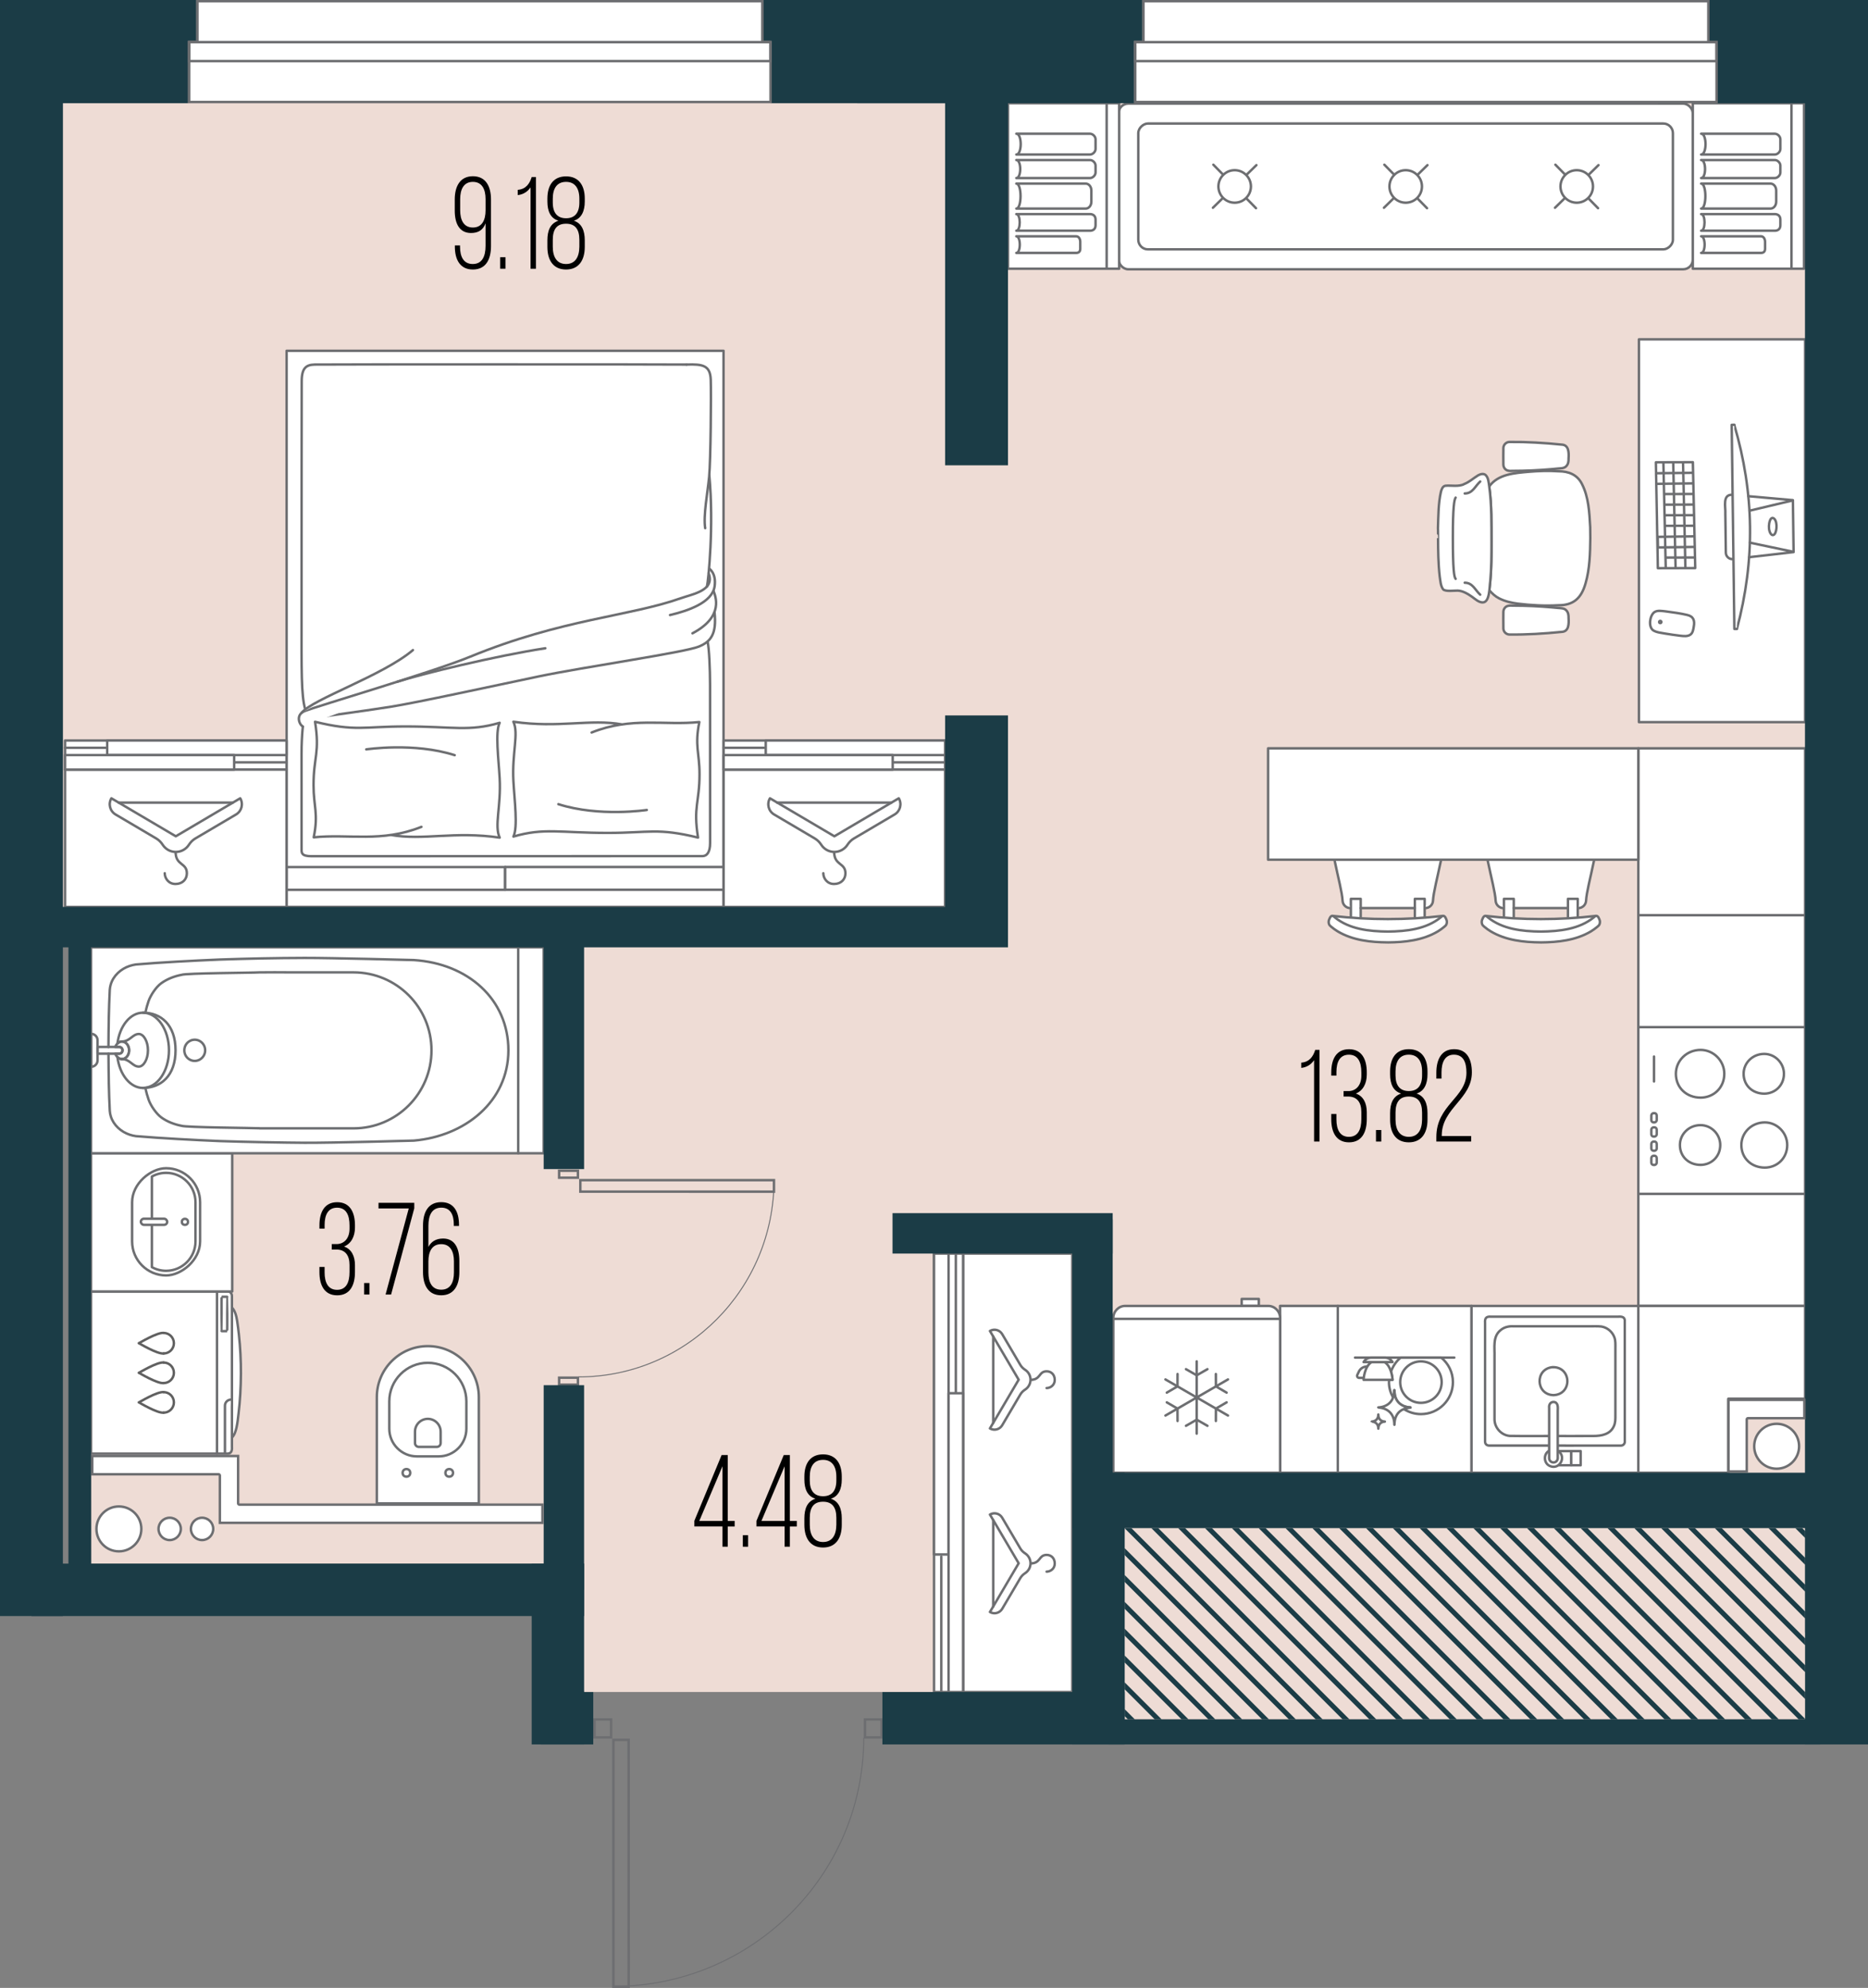 <?xml version="1.0" encoding="UTF-8"?>
<svg xmlns="http://www.w3.org/2000/svg" version="1.1" viewBox="0 0 190.484 202.663">
  <rect x="0" y="0" width="190.484" height="202.663" fill="#808080" stroke="none"/>
  <!-- Generator: Adobe Illustrator 29.8.3, SVG Export Plug-In . SVG Version: 2.1.1 Build 3)  -->
  <g id="_пол" data-name="пол">
    <polyline points="59.562 172.499 109.343 172.5 114.334 175.292 184.072 175.292 184.072 10.522 6.412 10.522 6.412 92.461 9.283 96.581 9.321 159.41 55.442 159.41 59.562 172.499" fill="#eedcd5"/>
  </g>
  <g id="_мебель" data-name="мебель">
    <g>
      <path d="M35.611,140.051h10.831c2.871,0,5.201,2.331,5.201,5.201h0c0,2.871-2.331,5.201-5.201,5.201h-10.831v-10.402h0Z" transform="translate(-101.625 188.879) rotate(-90)" fill="#fff" stroke="#6d6f72" stroke-linecap="round" stroke-linejoin="round" stroke-width=".25"/>
      <path d="M41.678,139.778h2.789c2.169,0,3.93,1.761,3.93,3.93h0c0,2.169-1.761,3.93-3.93,3.93h-2.789c-1.557,0-2.821-1.264-2.821-2.821v-2.218c0-1.557,1.264-2.821,2.821-2.821Z" transform="translate(-100.081 187.335) rotate(-90)" fill="none" stroke="#6d6f72" stroke-linecap="round" stroke-linejoin="round" stroke-width=".25"/>
      <g>
        <circle cx="45.808" cy="150.158" r=".388" fill="none" stroke="#6d6f72" stroke-linecap="round" stroke-linejoin="round" stroke-width=".25"/>
        <circle cx="41.446" cy="150.158" r=".388" fill="none" stroke="#6d6f72" stroke-linecap="round" stroke-linejoin="round" stroke-width=".25"/>
      </g>
      <path d="M42.588,144.771h1.16c.722,0,1.308.586,1.308,1.308h0c0,.722-.586,1.308-1.308,1.308h-1.16c-.215,0-.39-.175-.39-.39v-1.836c0-.215.175-.39.39-.39Z" transform="translate(-102.453 189.707) rotate(-90)" fill="none" stroke="#6d6f72" stroke-linecap="round" stroke-linejoin="round" stroke-width=".25"/>
    </g>
    <g>
      <g>
        <g id="AG-FIXTURE">
          <g id="POLYLINE">
            <path d="M23.648,146.56c.273-.267.391-.677.472-1.038.102-.452.146-.919.202-1.379.165-1.363.237-2.735.243-4.107.005-1.333-.059-2.667-.206-3.992-.052-.463-.105-.927-.178-1.388-.078-.472-.191-.999-.533-1.355" fill="#fff" stroke="#6d6e71" stroke-linecap="round" stroke-linejoin="round" stroke-width=".25"/>
          </g>
          <g id="POLYLINE1" data-name="POLYLINE">
            <path d="M23.649,146.56c0-3.963,0-7.925,0-11.888,0-.572,0-1.143,0-1.715,0-.271,0-.542,0-.813.006-.285-.201-.511-.442-.477-2.109,0-6.295,0-6.295,0,0,0-5.189,0-7.629,0v16.527c.243,0,.933,0,1.176,0,1.078,0,2.155,0,3.233,0,2.158,0,4.316,0,6.474,0,1.042.005,2-.004,3.046,0,.359,0,.47-.287.437-.681,0-.318,0-.635,0-.953Z" fill="#fff" stroke="#6d6e71" stroke-linecap="round" stroke-linejoin="round" stroke-width=".25"/>
          </g>
          <g id="POLYLINE2" data-name="POLYLINE">
            <line x1="22.126" y1="131.668" x2="22.126" y2="148.195" fill="#fff" stroke="#6d6e71" stroke-linecap="round" stroke-linejoin="round" stroke-width=".25"/>
          </g>
        </g>
        <path d="M23.553,142.691c-.34,0-.615.276-.615.615v4.843" fill="#fff" stroke="#6d6e71" stroke-linecap="round" stroke-linejoin="round" stroke-width=".25"/>
        <path d="M22.596,135.694c.014-.017-.026-3.491.013-3.491,0,0,.546,0,.546,0,.007,0,.013.006.013.013-.014.017.026,3.491-.013,3.491,0,0-.546,0-.546,0-.007,0-.013-.006-.013-.013Z" fill="#fff" stroke="#6d6e71" stroke-linecap="round" stroke-linejoin="round" stroke-width=".25"/>
      </g>
      <g>
        <g>
          <path d="M16.686,144.019c.578,0,1.046-.468,1.046-1.046s-.468-1.046-1.046-1.046" fill="none" stroke="#606060" stroke-linecap="round" stroke-linejoin="round" stroke-width=".25"/>
          <path d="M14.171,142.973s1.884,1.133,2.515,1.046" fill="none" stroke="#606060" stroke-linecap="round" stroke-linejoin="round" stroke-width=".25"/>
          <path d="M14.171,142.973s1.884-1.133,2.515-1.046" fill="none" stroke="#606060" stroke-linecap="round" stroke-linejoin="round" stroke-width=".25"/>
        </g>
        <g>
          <path d="M16.686,141.002c.578,0,1.046-.468,1.046-1.046s-.468-1.046-1.046-1.046" fill="none" stroke="#606060" stroke-linecap="round" stroke-linejoin="round" stroke-width=".25"/>
          <path d="M14.171,139.956s1.884,1.133,2.515,1.046" fill="none" stroke="#606060" stroke-linecap="round" stroke-linejoin="round" stroke-width=".25"/>
          <path d="M14.171,139.956s1.884-1.133,2.515-1.046" fill="none" stroke="#606060" stroke-linecap="round" stroke-linejoin="round" stroke-width=".25"/>
        </g>
        <g>
          <path d="M16.686,137.985c.578,0,1.046-.468,1.046-1.046s-.468-1.046-1.046-1.046" fill="none" stroke="#606060" stroke-linecap="round" stroke-linejoin="round" stroke-width=".25"/>
          <path d="M14.171,136.939s1.884,1.133,2.515,1.046" fill="none" stroke="#606060" stroke-linecap="round" stroke-linejoin="round" stroke-width=".25"/>
          <path d="M14.171,136.939s1.884-1.133,2.515-1.046" fill="none" stroke="#606060" stroke-linecap="round" stroke-linejoin="round" stroke-width=".25"/>
        </g>
      </g>
    </g>
    <g>
      <rect x="9.283" y="117.575" width="14.398" height="14.09" fill="#fff" stroke="#6d6e71" stroke-linecap="round" stroke-linejoin="round" stroke-width=".25"/>
      <g>
        <rect x="11.473" y="121.097" width="10.93" height="6.934" rx="3.467" ry="3.467" transform="translate(141.502 107.626) rotate(90)" fill="#fff" stroke="#6d6e71" stroke-linecap="round" stroke-linejoin="round" stroke-width=".25"/>
        <path d="M15.488,124.872v4.31c.43.239.925.375,1.451.375,1.651,0,2.995-1.343,2.995-2.995v-3.996c0-1.651-1.344-2.995-2.995-2.995-.526,0-1.021.136-1.451.375v4.303" fill="#fff" stroke="#6d6e71" stroke-linecap="round" stroke-linejoin="round" stroke-width=".25"/>
        <circle cx="18.858" cy="124.567" r=".311" fill="#fff" stroke="#6d6e71" stroke-linecap="round" stroke-linejoin="round" stroke-width=".25"/>
        <rect x="14.365" y="124.249" width="2.684" height=".623" rx=".311" ry=".311" transform="translate(31.414 249.121) rotate(-180)" fill="#fff" stroke="#6d6e71" stroke-linecap="round" stroke-linejoin="round" stroke-width=".25"/>
      </g>
    </g>
    <g>
      <rect x="29.228" y="35.762" width="44.552" height="56.693" fill="#fff" stroke="#6d6e71" stroke-linecap="round" stroke-linejoin="round" stroke-width=".25"/>
      <rect x="29.235" y="88.396" width="22.276" height="2.321" fill="#fff" stroke="#6d6e71" stroke-linecap="round" stroke-linejoin="round" stroke-width=".25"/>
      <rect x="51.512" y="88.39" width="22.276" height="2.321" fill="#fff" stroke="#6d6e71" stroke-linecap="round" stroke-linejoin="round" stroke-width=".25"/>
      <g>
        <path d="M30.967,73.379s-.225,1.4-.217,3.517c.008,2.117.003,9.39.003,9.719s-.007.675.995.675c1.002,0,39.443-.011,39.893-.011s.77-.407.77-1.318c0-.912-.004-13.236-.004-16.153,0-1.574-.091-3.729-.256-4.41" fill="#fff" stroke="#6d6e71" stroke-linecap="round" stroke-linejoin="round" stroke-width=".25"/>
        <path d="M30.91,73.818c-.248-.233-.134-.425.273-.513s5.773-.792,8.578-1.238,10.499-2.131,15.162-3.104c4.663-.973,14.838-2.437,16.334-3.042,1.219-.493,1.846-1.287,1.606-3.492" fill="#fff" stroke="#6d6e71" stroke-linecap="round" stroke-linejoin="round" stroke-width=".25"/>
        <path d="M70.614,64.566c3.274-1.725,2.326-3.832,2.134-4.346" fill="#fff" stroke="#6d6e71" stroke-linecap="round" stroke-linejoin="round" stroke-width=".25"/>
        <path d="M68.323,62.704c1.816-.429,4.314-1.264,4.549-2.934.192-1.367-.576-1.818-.576-1.818" fill="#fff" stroke="#6d6e71" stroke-linecap="round" stroke-linejoin="round" stroke-width=".25"/>
        <path d="M30.883,74.065c-.391-.203-.753-1.206.188-1.572,1.455-.567,12.951-3.932,16.894-5.551,9.343-3.836,16.199-4.094,21.457-5.952,1.25-.441,3.519-.792,2.83-2.572" fill="#fff" stroke="#6d6e71" stroke-linecap="round" stroke-linejoin="round" stroke-width=".25"/>
        <path d="M72.093,59.794c.146-.716.717-6.138.235-11.377" fill="#fff" stroke="#6d6e71" stroke-linecap="round" stroke-linejoin="round" stroke-width=".25"/>
        <path d="M71.91,53.847c-.206-1.289.244-3.59.403-5.257.16-1.668.212-8.424.163-9.873-.049-1.45-.785-1.614-2.471-1.548" fill="#fff" stroke="#6d6e71" stroke-linecap="round" stroke-linejoin="round" stroke-width=".25"/>
        <path d="M70.006,37.168c-1.956-.031-37.065-.025-37.923-.001s-1.317.342-1.317,1.704c0,.898-.018,14.656-.015,24.329.002,4.993-.049,7.706.376,9.125" fill="#fff" stroke="#6d6e71" stroke-linecap="round" stroke-linejoin="round" stroke-width=".25"/>
        <path d="M30.749,72.68c1.119-1.413,8.284-3.795,11.36-6.405" fill="#fff" stroke="#6d6e71" stroke-linecap="round" stroke-linejoin="round" stroke-width=".25"/>
        <path d="M40.519,69.504c2.341-.762,10.047-2.647,15.09-3.415" fill="#fff" stroke="#6d6e71" stroke-linecap="round" stroke-linejoin="round" stroke-width=".25"/>
      </g>
      <g>
        <path d="M39.842,85.12c3.319.592,6.458-.406,11.112.276-.571-1.208.155-3.179-.002-6.048-.107-1.961-.474-4.695-.002-5.66-3.134.92-4.756.372-9.64.374-4.215.001-5.065.532-9.184-.477.503,3.183-.153,3.565-.153,6.467,0,2.175.514,2.894.018,5.312,3.596-.367,6.921.556,10.984-1.067" fill="#fff" stroke="#6d6e71" stroke-linecap="round" stroke-linejoin="round" stroke-width=".25"/>
        <path d="M37.347,76.399s4.851-.743,9.019.591" fill="#fff" stroke="#6d6e71" stroke-linecap="round" stroke-linejoin="round" stroke-width=".25"/>
      </g>
      <g>
        <path d="M63.462,73.855c-3.319-.592-6.458.406-11.112-.276.571,1.208-.155,3.179.002,6.048.107,1.961.474,4.695.002,5.66,3.134-.92,4.756-.372,9.64-.373,4.215-.001,5.065-.532,9.184.477-.503-3.183.153-3.565.153-6.467,0-2.175-.514-2.894-.018-5.312-3.596.367-6.921-.556-10.984,1.067" fill="#fff" stroke="#6d6e71" stroke-linecap="round" stroke-linejoin="round" stroke-width=".25"/>
        <path d="M65.957,82.576s-4.851.743-9.019-.591" fill="#fff" stroke="#6d6e71" stroke-linecap="round" stroke-linejoin="round" stroke-width=".25"/>
      </g>
    </g>
    <g>
      <g>
        <g>
          <polygon points="162.549 87.719 151.7 87.719 152.087 89.485 152.384 90.882 152.515 91.827 152.661 92.242 153.065 92.539 154.754 92.539 161.039 92.539 161.494 92.353 161.717 91.952 161.746 91.421 161.93 90.552 162.549 87.719" fill="#fff"/>
          <g id="AG-FURNITURE">
            <path d="M162.549,93.451l-2.973.187-1.711.055h-1.402s-1.467-.04-1.467-.04l-1.218-.068-1.371-.113-.855-.081s1.595,1.682,5.499,1.58c3.904-.102,5.071-1.152,5.071-1.152l.428-.368Z" fill="#fff"/>
            <g>
              <g id="POLYLINE3" data-name="POLYLINE">
                <polyline points="160.887 93.423 160.887 91.637 159.885 91.637 159.885 93.52" fill="#fff" stroke="#6d6e71" stroke-linecap="round" stroke-linejoin="round" stroke-width=".25"/>
              </g>
              <g id="POLYLINE4" data-name="POLYLINE">
                <polyline points="153.361 93.423 153.361 91.637 154.363 91.637 154.363 93.52" fill="#fff" stroke="#6d6e71" stroke-linecap="round" stroke-linejoin="round" stroke-width=".25"/>
              </g>
            </g>
            <g id="POLYLINE5" data-name="POLYLINE">
              <path d="M162.727,93.378c-3.703.428-7.502.428-11.205,0" fill="none" stroke="#6d6e71" stroke-linecap="round" stroke-linejoin="round" stroke-width=".25"/>
            </g>
            <g id="POLYLINE6" data-name="POLYLINE">
              <path d="M157.122,96.075c-1.745-.01-3.579-.212-5.105-1.121-.229-.139-.454-.299-.659-.473-.093-.078-.201-.167-.232-.289-.047-.147-.042-.314.023-.455.046-.099.099-.249.187-.314.059-.048.144-.064.214-.032.058.026.114.087.164.127,1.497,1.224,3.54,1.435,5.408,1.454,1.867-.019,3.911-.23,5.408-1.454.047-.039.103-.099.159-.125.073-.035.163-.018.224.034.094.069.131.216.183.311.066.146.07.318.018.469-.036.12-.137.199-.227.276-.205.173-.43.334-.659.473-1.526.909-3.36,1.111-5.105,1.121Z" fill="#fff" stroke="#6d6e71" stroke-linecap="round" stroke-linejoin="round" stroke-width=".25"/>
            </g>
          </g>
        </g>
        <line x1="159.885" y1="92.578" x2="154.363" y2="92.578" fill="#fff" stroke="#6d6e71" stroke-linecap="round" stroke-linejoin="round" stroke-width=".25"/>
        <path d="M160.943,92.578c.421,0,.769-.329.791-.751.045-.832.438-2.303.814-4.109" fill="#fff" stroke="#6d6e71" stroke-linecap="round" stroke-linejoin="round" stroke-width=".25"/>
        <path d="M151.7,87.719c.376,1.805.77,3.277.814,4.109.023.421.37.751.791.751" fill="#fff" stroke="#6d6e71" stroke-linecap="round" stroke-linejoin="round" stroke-width=".25"/>
      </g>
      <g>
        <g>
          <polygon points="146.939 87.719 136.091 87.719 136.478 89.485 136.775 90.882 136.905 91.827 137.051 92.242 137.455 92.539 139.145 92.539 145.43 92.539 145.885 92.353 146.107 91.952 146.137 91.421 146.32 90.552 146.939 87.719" fill="#fff"/>
          <g id="AG-FURNITURE1" data-name="AG-FURNITURE">
            <path d="M146.939,93.451l-2.973.187-1.711.055h-1.402s-1.467-.04-1.467-.04l-1.218-.068-1.371-.113-.855-.081s1.595,1.682,5.499,1.58c3.904-.102,5.071-1.152,5.071-1.152l.428-.368Z" fill="#fff"/>
            <g>
              <g id="POLYLINE7" data-name="POLYLINE">
                <polyline points="145.278 93.423 145.278 91.637 144.276 91.637 144.276 93.52" fill="#fff" stroke="#6d6e71" stroke-linecap="round" stroke-linejoin="round" stroke-width=".25"/>
              </g>
              <g id="POLYLINE8" data-name="POLYLINE">
                <polyline points="137.752 93.423 137.752 91.637 138.754 91.637 138.754 93.52" fill="#fff" stroke="#6d6e71" stroke-linecap="round" stroke-linejoin="round" stroke-width=".25"/>
              </g>
            </g>
            <g id="POLYLINE9" data-name="POLYLINE">
              <path d="M147.118,93.378c-3.703.428-7.502.428-11.205,0" fill="none" stroke="#6d6e71" stroke-linecap="round" stroke-linejoin="round" stroke-width=".25"/>
            </g>
            <g id="POLYLINE10" data-name="POLYLINE">
              <path d="M141.513,96.075c-1.745-.01-3.579-.212-5.105-1.121-.229-.139-.454-.299-.659-.473-.093-.078-.201-.167-.232-.289-.047-.147-.042-.314.023-.455.046-.099.099-.249.187-.314.059-.048.144-.064.214-.032.058.026.114.087.164.127,1.497,1.224,3.54,1.435,5.408,1.454,1.867-.019,3.911-.23,5.408-1.454.047-.039.103-.099.159-.125.073-.035.163-.018.224.034.094.069.131.216.183.311.066.146.07.318.018.469-.036.12-.137.199-.227.276-.205.173-.43.334-.659.473-1.526.909-3.36,1.111-5.105,1.121Z" fill="#fff" stroke="#6d6e71" stroke-linecap="round" stroke-linejoin="round" stroke-width=".25"/>
            </g>
          </g>
        </g>
        <line x1="144.276" y1="92.578" x2="138.754" y2="92.578" fill="#fff" stroke="#6d6e71" stroke-linecap="round" stroke-linejoin="round" stroke-width=".25"/>
        <path d="M145.334,92.578c.421,0,.769-.329.791-.751.045-.832.438-2.303.814-4.109" fill="#fff" stroke="#6d6e71" stroke-linecap="round" stroke-linejoin="round" stroke-width=".25"/>
        <path d="M136.091,87.719c.376,1.805.77,3.277.814,4.109.023.421.37.751.791.751" fill="#fff" stroke="#6d6e71" stroke-linecap="round" stroke-linejoin="round" stroke-width=".25"/>
      </g>
      <g>
        <rect x="167.064" y="104.713" width="17.008" height="17.008" fill="#fff" stroke="#6d6e71" stroke-linecap="round" stroke-linejoin="round" stroke-width=".25"/>
        <path d="M179.901,111.496c-1.188,0-2.101-.829-2.101-2.026,0-1.105.913-2.025,2.101-2.025,1.096,0,2.011.92,2.011,2.025,0,1.197-.914,2.026-2.011,2.026Z" fill="#fff" stroke="#6d6e71" stroke-linecap="round" stroke-linejoin="round" stroke-width=".25"/>
        <path d="M173.406,118.758c-1.188,0-2.101-.829-2.101-2.026,0-1.105.913-2.025,2.101-2.025,1.096,0,2.011.92,2.011,2.025,0,1.197-.914,2.026-2.011,2.026Z" fill="#fff" stroke="#6d6e71" stroke-linecap="round" stroke-linejoin="round" stroke-width=".25"/>
        <path d="M179.96,119.036c-1.351,0-2.389-.943-2.389-2.304,0-1.257,1.038-2.303,2.389-2.303,1.247,0,2.286,1.046,2.286,2.303,0,1.361-1.04,2.304-2.286,2.304Z" fill="#fff" stroke="#6d6e71" stroke-linecap="round" stroke-linejoin="round" stroke-width=".25"/>
        <path d="M173.416,111.902c-1.427,0-2.523-.996-2.523-2.433,0-1.327,1.096-2.432,2.523-2.432,1.316,0,2.415,1.105,2.415,2.432,0,1.437-1.098,2.433-2.415,2.433Z" fill="#fff" stroke="#6d6e71" stroke-linecap="round" stroke-linejoin="round" stroke-width=".25"/>
        <rect x="168.193" y="118.023" width=".942" height=".549" rx=".235" ry=".235" transform="translate(50.367 286.961) rotate(-90)" fill="#fff" stroke="#6d6e71" stroke-linecap="round" stroke-linejoin="round" stroke-width=".25"/>
        <rect x="168.193" y="116.576" width=".942" height=".549" rx=".235" ry=".235" transform="translate(51.814 285.514) rotate(-90)" fill="#fff" stroke="#6d6e71" stroke-linecap="round" stroke-linejoin="round" stroke-width=".25"/>
        <rect x="168.193" y="115.129" width=".942" height=".549" rx=".235" ry=".235" transform="translate(53.261 284.067) rotate(-90)" fill="#fff" stroke="#6d6e71" stroke-linecap="round" stroke-linejoin="round" stroke-width=".25"/>
        <rect x="168.193" y="113.682" width=".942" height=".549" rx=".235" ry=".235" transform="translate(54.708 282.62) rotate(-90)" fill="#fff" stroke="#6d6e71" stroke-linecap="round" stroke-linejoin="round" stroke-width=".25"/>
        <line x1="168.664" y1="110.254" x2="168.664" y2="107.716" fill="#fff" stroke="#6d6e71" stroke-linecap="round" stroke-linejoin="round" stroke-width=".25"/>
      </g>
      <g>
        <rect x="136.417" y="133.137" width="13.641" height="17.008" transform="translate(286.475 283.281) rotate(180)" fill="#fff" stroke="#6d6e71" stroke-linecap="round" stroke-linejoin="round" stroke-width=".25"/>
        <g>
          <g>
            <path d="M139.065,140.472h-.471c-.153,0-.253-.159-.188-.297l.16-.339c.126-.267.375-.455.666-.504l.211-.035" fill="#fff" stroke="#6d6e71" stroke-linecap="round" stroke-linejoin="round" stroke-width=".25"/>
            <g>
              <g>
                <path d="M141.663,140.672c-.006.079-.027.153-.027.234,0,.569.159,1.096.415,1.561.047-.128.09-.258.104-.391.009-.085.014-.172.019-.255.001-.021.002-.042.004-.063,0-.014.004-.021.005-.023,0,0,.002,0,.003-.001,0,0,0,0,0,0,.003.01.004.023.005.036.004.041.007.084.009.126.006.091.012.184.028.277.07.408.256.732.55.962.147.114.318.203.511.264.157.05.328.079.524.089.005,0,.009.001.012.002,0,.002,0,.006,0,.01-.001,0-.029.005-.044.006-.007,0-.014,0-.021.001-.221.014-.42.069-.605.147.505.321,1.099.513,1.742.513,1.801,0,3.26-1.46,3.26-3.26,0-1.011-.47-1.903-1.192-2.501h-4.137c-.45.373-.784.868-.985,1.426.14.441.159.841.159.841h-.338Z" fill="#fff" stroke="#6d6e71" stroke-linecap="round" stroke-linejoin="round" stroke-width=".25"/>
                <path d="M140.929,143.55c.206.046.396.125.564.234.232.15.41.358.528.617.087.193.138.403.156.642.003.036.004.072.006.106.001.034.003.068.005.102,0,.004.002.004.003.004,0,0,.001,0,.001,0,0,0,0,0,0,0,0,0,0-.002.001-.005.003-.026.004-.053.005-.081v-.007c.007-.233.043-.438.109-.627.093-.267.241-.485.44-.649.122-.1.261-.174.407-.235.185-.078.384-.132.605-.147.007,0,.014,0,.021-.001.015,0,.043-.005.044-.006,0-.004,0-.008,0-.01-.002,0-.006-.001-.012-.002-.196-.01-.367-.039-.524-.089-.192-.061-.364-.15-.511-.264-.295-.23-.48-.553-.55-.962-.016-.093-.022-.186-.028-.277-.003-.042-.006-.084-.009-.126-.001-.013-.002-.026-.005-.036,0,0,0,0,0,0-.002,0-.003,0-.003.001,0,.002-.004.008-.005.023-.001.021-.002.042-.004.063-.005.083-.01.17-.019.255-.014.133-.057.262-.104.391-.011.031-.012.064-.025.094-.11.255-.277.461-.494.613-.227.158-.489.258-.78.296-.039.005-.078.008-.116.011-.028.002-.055.004-.081.007-.002,0-.004.002-.006.003.003.005.255.03.38.059Z" fill="#fff" stroke="#6d6e71" stroke-linecap="round" stroke-linejoin="round" stroke-width=".25"/>
                <path d="M141.663,140.672h.338s-.018-.4-.159-.841c-.115-.36-.309-.747-.655-.97h-1.325c-.77.496-.814,1.811-.814,1.811h2.615Z" fill="#fff" stroke="#6d6e71" stroke-linecap="round" stroke-linejoin="round" stroke-width=".25"/>
              </g>
              <path d="M139.862,138.861h1.325s.814,0,.814,0l-.052-.074c-.168-.24-.443-.382-.736-.382h-1.377c-.293,0-.568.143-.736.382l-.052.074h.814Z" fill="#fff" stroke="#6d6e71" stroke-linecap="round" stroke-linejoin="round" stroke-width=".25"/>
            </g>
          </g>
          <circle cx="144.896" cy="140.906" r="2.114" fill="#fff" stroke="#6d6e71" stroke-linecap="round" stroke-linejoin="round" stroke-width=".25"/>
          <path d="M140.548,144.212s.002.009.002.015c.002.017.003.034.004.051.002.037.005.075.012.113.029.167.104.299.225.393.06.047.13.083.208.108.064.02.134.032.214.036.002,0,.004,0,.005,0,0,0,0,.002,0,.004,0,0-.012.002-.018.002-.003,0-.006,0-.009,0-.161.011-.3.063-.413.156-.081.067-.142.156-.18.265-.027.077-.041.161-.044.256v.003c0,.012,0,.023-.002.033,0,.001,0,.002,0,.002,0,0,0,0,0,0,0,0,0,0,0,0,0,0-.001,0-.001-.002,0-.014-.002-.028-.002-.042,0-.014-.001-.029-.002-.043-.007-.098-.028-.183-.064-.262-.048-.106-.121-.191-.215-.252-.069-.044-.146-.077-.23-.096-.051-.012-.154-.022-.155-.024,0,0,.002-.001.002-.001.011-.001.022-.002.033-.003.015-.001.031-.003.047-.005.119-.016.226-.056.319-.121.089-.062.157-.146.202-.25.028-.064.045-.131.053-.198.004-.035.006-.07.008-.104,0-.009,0-.017.002-.026,0-.006.001-.009.002-.009,0,0,0,0,.001,0,0,0,0,0,0,0Z" fill="#fff" stroke="#6d6e71" stroke-linecap="round" stroke-linejoin="round" stroke-width=".25"/>
          <line x1="148.298" y1="138.405" x2="138.177" y2="138.405" fill="#fff" stroke="#6d6e71" stroke-linecap="round" stroke-linejoin="round" stroke-width=".25"/>
        </g>
      </g>
      <rect x="167.064" y="93.298" width="17.008" height="11.416" transform="translate(351.137 198.011) rotate(180)" fill="#fff" stroke="#6d6e71" stroke-linecap="round" stroke-linejoin="round" stroke-width=".25"/>
      <rect x="167.064" y="121.721" width="17.008" height="11.416" transform="translate(351.137 254.858) rotate(180)" fill="#fff" stroke="#6d6e71" stroke-linecap="round" stroke-linejoin="round" stroke-width=".25"/>
      <rect x="124.971" y="138.699" width="17.008" height="5.884" transform="translate(-8.166 275.115) rotate(-90)" fill="#fff" stroke="#6d6e71" stroke-linecap="round" stroke-linejoin="round" stroke-width=".25"/>
      <rect x="167.064" y="76.29" width="17.008" height="17.008" transform="translate(351.137 169.588) rotate(180)" fill="#fff" stroke="#6d6e71" stroke-linecap="round" stroke-linejoin="round" stroke-width=".25"/>
      <rect x="129.311" y="76.29" width="37.754" height="11.357" transform="translate(296.375 163.937) rotate(180)" fill="#fff" stroke="#6d6e71" stroke-linecap="round" stroke-linejoin="round" stroke-width=".25"/>
      <g>
        <rect x="150.056" y="133.138" width="17.008" height="17.008" fill="#fff" stroke="#6d6e71" stroke-linecap="round" stroke-linejoin="round" stroke-width=".25"/>
        <g>
          <g id="POLYLINE11" data-name="POLYLINE">
            <path d="M159.587,147.379c1.134,0,3.238-.004,4.372-.004.447,0,.894.008,1.34,0,.242.002.416-.22.385-.455-.002-4.113.003-8.228-.002-12.341-.045-.378-.433-.361-.728-.343-.345,0-12.606,0-12.909,0-.48-.04-.648.136-.609.627,0,.395,0,.79,0,1.185,0,1.384,0,2.768,0,4.152,0,1.489,0,2.977,0,4.466,0,.77-.001,1.541,0,2.311.002.239.178.397.411.397.261,0,7.67,0,7.834,0" fill="#fff" stroke="#6d6e71" stroke-linecap="round" stroke-linejoin="round" stroke-width=".25"/>
          </g>
          <g id="POLYLINE12" data-name="POLYLINE">
            <path d="M159.683,146.397c-.894-.01-4.857.02-5.75-.009-.861-.075-1.549-.859-1.534-1.719,0-.431,0-.862,0-1.293,0-.839,0-1.679,0-2.518,0-.843,0-1.686,0-2.529.034-.938-.218-2.082.638-2.736.355-.295.821-.403,1.274-.378.685,0,4.485,0,5.171,0h2.555c.426.011.849-.027,1.272.025.602.105,1.114.537,1.318,1.114.125.353.098.727.098,1.094,0,.71,0,1.42,0,2.13,0,1.566,0,3.132,0,4.697,0,.385.011.757-.154,1.119-.369.838-1.253,1.002-2.098,1.002-.638,0-2.25.004-2.887.004" fill="#fff" stroke="#6d6e71" stroke-linecap="round" stroke-linejoin="round" stroke-width=".25"/>
          </g>
          <polyline points="158.95 147.94 160.224 147.94 160.224 149.384 158.95 149.384" fill="#fff" stroke="#6d6e71" stroke-linecap="round" stroke-linejoin="round" stroke-width=".25"/>
          <g id="POLYLINE13" data-name="POLYLINE">
            <path d="M158.848,147.9c.953.581.197,2.011-.819,1.551-.625-.277-.661-1.228-.059-1.551" fill="#fff" stroke="#6d6e71" stroke-linecap="round" stroke-linejoin="round" stroke-width=".25"/>
          </g>
          <rect x="160.224" y="147.94" width=".96" height="1.444" fill="#fff" stroke="#6d6e71" stroke-linecap="round" stroke-linejoin="round" stroke-width=".25"/>
          <g id="AG-DETAILS">
            <g id="POLYLINE14" data-name="POLYLINE">
              <path d="M158.412,142.233c-1.818-.049-1.917-2.664-.108-2.85,1.959-.07,2.066,2.772.108,2.85Z" fill="#fff" stroke="#6d6e71" stroke-linecap="round" stroke-linejoin="round" stroke-width=".25"/>
            </g>
          </g>
          <g id="POLYLINE15" data-name="POLYLINE">
            <path d="M158.409,142.93c-.334.005-.479.311-.439.61,0,.58,0,4.872,0,5.053-.038.607.8.696.877.092.004-.809-.001-3.969,0-4.852.023-.355.049-.893-.439-.903Z" fill="#fff" stroke="#6d6e71" stroke-linecap="round" stroke-linejoin="round" stroke-width=".25"/>
          </g>
        </g>
      </g>
      <g>
        <rect x="126.618" y="132.427" width="1.747" height=".71" fill="#fff" stroke="#6d6e71" stroke-linecap="round" stroke-linejoin="round" stroke-width=".25"/>
        <path d="M113.527,134.376c0-.684.542-1.238,1.21-1.238h14.588c.668,0,1.21.554,1.21,1.238v15.769s-17.007,0-17.007,0v-15.769Z" fill="#fff" stroke="#6d6e71" stroke-linecap="round" stroke-linejoin="round" stroke-width=".25"/>
        <path d="M130.533,134.457h-17.007s17.007,0,17.007,0Z" fill="none" stroke="#6d6e71" stroke-linecap="round" stroke-linejoin="round" stroke-width=".25"/>
        <g>
          <g>
            <line x1="122.03" y1="138.791" x2="122.031" y2="146.156" fill="none" stroke="#6d6e71" stroke-linecap="round" stroke-linejoin="round" stroke-width=".25"/>
            <polyline points="120.935 145.362 122.031 144.736 123.127 145.362" fill="none" stroke="#6d6e71" stroke-linecap="round" stroke-linejoin="round" stroke-width=".25"/>
            <polyline points="123.126 139.585 122.03 140.211 120.935 139.585" fill="none" stroke="#6d6e71" stroke-linecap="round" stroke-linejoin="round" stroke-width=".25"/>
          </g>
          <g>
            <line x1="125.219" y1="140.632" x2="118.842" y2="144.315" fill="none" stroke="#6d6e71" stroke-linecap="round" stroke-linejoin="round" stroke-width=".25"/>
            <polyline points="118.981 142.969 120.071 143.605 120.077 144.867" fill="none" stroke="#6d6e71" stroke-linecap="round" stroke-linejoin="round" stroke-width=".25"/>
            <polyline points="125.08 141.978 123.99 141.342 123.984 140.08" fill="none" stroke="#6d6e71" stroke-linecap="round" stroke-linejoin="round" stroke-width=".25"/>
          </g>
          <g>
            <line x1="125.22" y1="144.314" x2="118.842" y2="140.632" fill="none" stroke="#6d6e71" stroke-linecap="round" stroke-linejoin="round" stroke-width=".25"/>
            <polyline points="120.077 140.08 120.071 141.342 118.981 141.978" fill="none" stroke="#6d6e71" stroke-linecap="round" stroke-linejoin="round" stroke-width=".25"/>
            <polyline points="123.984 144.867 123.99 143.605 125.08 142.969" fill="none" stroke="#6d6e71" stroke-linecap="round" stroke-linejoin="round" stroke-width=".25"/>
          </g>
        </g>
      </g>
      <polygon points="184.072 133.137 176.244 133.137 167.064 133.137 167.064 142.594 167.064 150.145 176.244 150.145 176.244 142.594 184.072 142.594 184.072 133.137" fill="#fff" stroke="#6d6e71" stroke-linecap="round" stroke-linejoin="round" stroke-width=".25"/>
    </g>
    <g>
      <g>
        <rect x="73.789" y="75.495" width="22.585" height="2.966" fill="#fff" stroke="#6d6e71" stroke-linecap="round" stroke-linejoin="round" stroke-width=".25"/>
        <rect x="73.789" y="78.461" width="22.585" height="14" fill="#fff" stroke="#6d6e71" stroke-linecap="round" stroke-linejoin="round" stroke-width=".25"/>
        <path d="M91.033,77.719h5.342s-5.342,0-5.342,0Z" fill="#fff" stroke="#6d6e71" stroke-linecap="round" stroke-linejoin="round" stroke-width=".25"/>
        <path d="M73.789,76.236h4.127s-4.127,0-4.127,0Z" fill="#fff" stroke="#6d6e71" stroke-linecap="round" stroke-linejoin="round" stroke-width=".25"/>
        <rect x="78.085" y="75.495" width="18.29" height="1.483" fill="#fff" stroke="#6d6e71" stroke-linecap="round" stroke-linejoin="round" stroke-width=".25"/>
        <rect x="73.789" y="76.978" width="17.243" height="1.483" fill="#fff" stroke="#6d6e71" stroke-linecap="round" stroke-linejoin="round" stroke-width=".25"/>
      </g>
      <g>
        <path d="M83.954,89.026c0,.499.376,1.094,1.094,1.094.718,0,1.162-.473,1.162-1.087,0-1.098-1.149-.779-1.149-2.18" fill="#fff" stroke="#6d6e71" stroke-linecap="round" stroke-linejoin="round" stroke-width=".25"/>
        <path d="M91.225,83.035l-4.148,2.446c-.268.158-.489.381-.658.643-.283.439-.776.731-1.337.731s-1.054-.291-1.337-.731c-.168-.262-.39-.485-.658-.643l-4.148-2.446c-.573-.338-.764-1.077-.426-1.65l6.569,3.873,6.569-3.873h0c.338.573.147,1.312-.426,1.65Z" fill="#fff" stroke="#6d6e71" stroke-linecap="round" stroke-linejoin="round" stroke-width=".25"/>
        <line x1="90.901" y1="81.827" x2="79.253" y2="81.827" fill="#fff" stroke="#6d6e71" stroke-linecap="round" stroke-linejoin="round" stroke-width=".25"/>
      </g>
    </g>
    <g>
      <g>
        <rect x="6.634" y="75.495" width="22.585" height="2.966" fill="#fff" stroke="#6d6e71" stroke-linecap="round" stroke-linejoin="round" stroke-width=".25"/>
        <rect x="6.634" y="78.461" width="22.585" height="14" fill="#fff" stroke="#6d6e71" stroke-linecap="round" stroke-linejoin="round" stroke-width=".25"/>
        <path d="M23.878,77.719h5.342s-5.342,0-5.342,0Z" fill="#fff" stroke="#6d6e71" stroke-linecap="round" stroke-linejoin="round" stroke-width=".25"/>
        <path d="M6.634,76.236h4.127s-4.127,0-4.127,0Z" fill="#fff" stroke="#6d6e71" stroke-linecap="round" stroke-linejoin="round" stroke-width=".25"/>
        <rect x="10.93" y="75.495" width="18.29" height="1.483" fill="#fff" stroke="#6d6e71" stroke-linecap="round" stroke-linejoin="round" stroke-width=".25"/>
        <rect x="6.634" y="76.978" width="17.243" height="1.483" fill="#fff" stroke="#6d6e71" stroke-linecap="round" stroke-linejoin="round" stroke-width=".25"/>
      </g>
      <g>
        <path d="M16.799,89.026c0,.499.376,1.094,1.094,1.094.718,0,1.162-.473,1.162-1.087,0-1.098-1.149-.779-1.149-2.18" fill="#fff" stroke="#6d6e71" stroke-linecap="round" stroke-linejoin="round" stroke-width=".25"/>
        <path d="M24.07,83.035l-4.148,2.446c-.268.158-.489.381-.658.643-.283.439-.776.731-1.337.731s-1.054-.291-1.337-.731c-.168-.262-.39-.485-.658-.643l-4.148-2.446c-.573-.338-.764-1.077-.426-1.65l6.569,3.873,6.569-3.873h0c.338.573.147,1.312-.426,1.65Z" fill="#fff" stroke="#6d6e71" stroke-linecap="round" stroke-linejoin="round" stroke-width=".25"/>
        <line x1="23.746" y1="81.827" x2="12.098" y2="81.827" fill="#fff" stroke="#6d6e71" stroke-linecap="round" stroke-linejoin="round" stroke-width=".25"/>
      </g>
    </g>
    <g>
      <g>
        <rect x="98.208" y="127.801" width="11.134" height="44.698" fill="#fff" stroke="#6d6e71" stroke-linecap="round" stroke-linejoin="round" stroke-width=".25"/>
        <rect x="95.246" y="127.801" width="2.963" height="44.698" fill="#fff" stroke="#6d6e71" stroke-linecap="round" stroke-linejoin="round" stroke-width=".25"/>
        <path d="M97.468,142.037v-14.237s0,14.237,0,14.237Z" fill="#fff" stroke="#6d6e71" stroke-linecap="round" stroke-linejoin="round" stroke-width=".25"/>
        <path d="M95.987,172.499v-13.805s0,13.805,0,13.805Z" fill="#fff" stroke="#6d6e71" stroke-linecap="round" stroke-linejoin="round" stroke-width=".25"/>
        <rect x="95.246" y="127.799" width="1.482" height="30.679" fill="#fff" stroke="#6d6e71" stroke-linecap="round" stroke-linejoin="round" stroke-width=".25"/>
        <rect x="96.727" y="142.038" width="1.482" height="30.461" fill="#fff" stroke="#6d6e71" stroke-linecap="round" stroke-linejoin="round" stroke-width=".25"/>
      </g>
      <g>
        <g>
          <path d="M106.726,160.229c.377,0,.828-.285.828-.828s-.357-.879-.822-.879c-.831,0-.589.869-1.649.869" fill="#fff" stroke="#6d6e71" stroke-linecap="round" stroke-linejoin="round" stroke-width=".25"/>
          <path d="M102.195,154.729l1.85,3.138c.119.203.288.37.486.497.332.214.553.587.553,1.011s-.22.797-.553,1.011c-.198.127-.367.295-.486.497l-1.85,3.138c-.256.434-.814.578-1.248.322l2.929-4.968-2.929-4.968h0c.434-.256.992-.111,1.248.322Z" fill="#fff" stroke="#6d6e71" stroke-linecap="round" stroke-linejoin="round" stroke-width=".25"/>
          <line x1="101.281" y1="154.974" x2="101.281" y2="163.784" fill="#fff" stroke="#6d6e71" stroke-linecap="round" stroke-linejoin="round" stroke-width=".25"/>
        </g>
        <g>
          <path d="M106.726,141.512c.377,0,.828-.285.828-.828s-.357-.879-.822-.879c-.831,0-.589.869-1.649.869" fill="#fff" stroke="#6d6e71" stroke-linecap="round" stroke-linejoin="round" stroke-width=".25"/>
          <path d="M102.195,136.013l1.85,3.138c.119.203.288.37.486.497.332.214.553.587.553,1.011s-.22.797-.553,1.011c-.198.127-.367.295-.486.497l-1.85,3.138c-.256.434-.814.578-1.248.322l2.929-4.968-2.929-4.968h0c.434-.256.992-.111,1.248.322Z" fill="#fff" stroke="#6d6e71" stroke-linecap="round" stroke-linejoin="round" stroke-width=".25"/>
          <line x1="101.281" y1="136.258" x2="101.281" y2="145.068" fill="#fff" stroke="#6d6e71" stroke-linecap="round" stroke-linejoin="round" stroke-width=".25"/>
        </g>
      </g>
    </g>
    <g>
      <path d="M184.072,34.593v39.026h-16.946v-39.026h16.946Z" fill="#fff" stroke="#6d6e71" stroke-linecap="round" stroke-linejoin="round" stroke-width=".25"/>
      <g id="AG-FURNITURE2" data-name="AG-FURNITURE">
        <g>
          <path d="M152.87,61.004c.599.305,1.26.454,1.908.539,1.362.164,2.744.243,4.116.163,1.578.007,2.367-.733,2.794-2.254.425-1.477.462-3.056.48-4.586-.006-.383-.006-.759-.012-1.127-.082-1.477-.157-3.057-.836-4.387-.479-.972-1.386-1.308-2.382-1.304-1.011-.068-2.03-.036-3.037.049-1.415.129-3.136.225-4.039,1.493.256,1.883.22,3.791.229,5.687.003,1.63-.013,3.275-.221,4.892.286.346.615.64,1.001.835Z" fill="#fff" stroke="#6d6e71" stroke-linecap="round" stroke-linejoin="round" stroke-width=".25"/>
          <path d="M151.167,61.415c.776.04.702-1.611.798-2.162.12-1.317.126-2.653.125-3.976-.008-1.896.028-3.804-.229-5.687-.065-.396-.071-.887-.383-1.174-.218-.17-.53-.078-.748.042-.47.284-.896.686-1.416.886-.53.304-1.354.119-1.928.177-.268.05-.374.333-.449.603-.276,1.224-.263,2.512-.306,3.764.019.064.006.978.012.978.005,1.307.019,2.611.168,3.906.072.438.08.942.349,1.311.225.255,1.217.113,1.491.128.511.021,1.023.326,1.447.624.324.234.667.56,1.066.581Z" fill="#fff" stroke="#6d6e71" stroke-linecap="round" stroke-linejoin="round" stroke-width=".25"/>
        </g>
        <g>
          <g id="POLYLINE16" data-name="POLYLINE">
            <path d="M153.94,64.692c-.255,0-.489-.156-.588-.39-.064-.142-.05-.291-.05-.439,0-.496-.014-.985,0-1.481.007-.255.149-.489.39-.588.191-.078.404-.05.602-.05,1.315.002,2.634.062,3.941.177.198.014.404.035.602.057.312.031.683.004.9.269.191.211.22.492.213.765.033.569.046,1.389-.716,1.41-1.755.177-3.534.287-5.295.269Z" fill="#fff" stroke="#6d6e71" stroke-linecap="round" stroke-linejoin="round" stroke-width=".25"/>
          </g>
          <g id="POLYLINE17" data-name="POLYLINE">
            <path d="M153.94,45.057c-.255,0-.489.156-.588.39-.064.142-.05.291-.05.439s-.014.985,0,1.481c.007.255.149.489.39.588.191.078.404.05.602.05,1.315-.002,2.634-.062,3.941-.177.198-.014.404-.035.602-.057.312-.031.683-.004.9-.269.191-.211.22-.492.213-.765.033-.569.046-1.389-.716-1.41-1.755-.177-3.534-.287-5.295-.269Z" fill="#fff" stroke="#6d6e71" stroke-linecap="round" stroke-linejoin="round" stroke-width=".25"/>
          </g>
        </g>
        <path d="M148.434,50.733c-.148.191-.283,1-.283,4.034,0,3.286.121,4.072.283,4.246" fill="#fff" stroke="#6d6e71" stroke-linecap="round" stroke-linejoin="round" stroke-width=".25"/>
        <path d="M150.939,60.627c-.53-.477-.76-1.217-1.578-1.217" fill="#fff" stroke="#6d6e71" stroke-linecap="round" stroke-linejoin="round" stroke-width=".25"/>
        <path d="M150.939,49.092c-.53.477-.76,1.217-1.578,1.217" fill="#fff" stroke="#6d6e71" stroke-linecap="round" stroke-linejoin="round" stroke-width=".25"/>
      </g>
      <g id="AG-DIGITAL">
        <g id="POLYLINE18" data-name="POLYLINE">
          <path d="M172.715,63.894c-.043.272-.093.622-.331.799-.29.215-.711.158-1.044.121-.518-.057-1.035-.143-1.55-.223-.409-.08-.858-.106-1.217-.332-.507-.373-.346-1.493.118-1.845.33-.223.761-.122,1.132-.089.734.101,1.473.193,2.195.362.676.143.82.574.698,1.208Z" fill="#fff" stroke="#6d6e71" stroke-linecap="round" stroke-linejoin="round" stroke-width=".25"/>
        </g>
        <g id="POLYLINE19" data-name="POLYLINE">
          <path d="M176.678,50.444c-1.08-.071-.697,1.234-.743,1.912.011.821.021,1.641.032,2.462.007.508.012,1.016.02,1.524,0,.405.373.727.777.648" fill="#fff" stroke="#6d6e71" stroke-linecap="round" stroke-linejoin="round" stroke-width=".25"/>
        </g>
        <g id="POLYLINE20" data-name="POLYLINE">
          <path d="M180.764,52.8c-.235.002-.323.378-.352.548-.058.336-.046.764.147,1.059.099.151.26.206.389.057.288-.32.321-1.549-.184-1.663Z" fill="#fff" stroke="#6d6e71" stroke-linecap="round" stroke-linejoin="round" stroke-width=".25"/>
        </g>
        <g id="POLYLINE21" data-name="POLYLINE">
          <path d="M176.846,43.309c2.053,6.972,2.142,13.789.271,20.811" fill="#fff" stroke="#6d6e71" stroke-linecap="round" stroke-linejoin="round" stroke-width=".25"/>
        </g>
        <g id="POLYLINE22" data-name="POLYLINE">
          <path d="M176.846,43.309c-.079.008-.186-.013-.259.003-.012.042-.003.113,0,.159.044,3.402.089,6.804.133,10.205.043,3.281.086,6.562.128,9.843.007.2-.002.408.011.603.018.016.123-.002.146-.002.016,0,.101.01.112-.001.003-.003-.001-.016,0-.02" fill="#fff" stroke="#6d6e71" stroke-linecap="round" stroke-linejoin="round" stroke-width=".25"/>
        </g>
        <g id="POLYLINE23" data-name="POLYLINE">
          <path d="M182.826,51.004c.023,1.756.046,3.511.069,5.267" fill="#fff" stroke="#6d6e71" stroke-linecap="round" stroke-linejoin="round" stroke-width=".25"/>
        </g>
        <g id="POLYLINE24" data-name="POLYLINE">
          <path d="M178.448,55.325c1.466.32,2.951.612,4.42.929.059.025-.016.036-.045.04-1.485.171-2.969.341-4.454.512" fill="none" stroke="#6d6e71" stroke-linecap="round" stroke-linejoin="round" stroke-width=".25"/>
        </g>
        <g id="POLYLINE25" data-name="POLYLINE">
          <path d="M178.406,52.066c1.457-.358,2.934-.689,4.394-1.044.058-.026-.017-.036-.046-.039-1.489-.132-2.977-.264-4.466-.396" fill="none" stroke="#6d6e71" stroke-linecap="round" stroke-linejoin="round" stroke-width=".25"/>
        </g>
        <circle cx="169.299" cy="63.413" r=".114" fill="#fff" stroke="#6d6e71" stroke-linecap="round" stroke-linejoin="round" stroke-width=".25"/>
        <g id="LINE">
          <polyline points="169.86 57.926 169.618 47.13 170.621 47.127 170.863 57.923 171.865 57.92 171.623 47.124 172.625 47.121 172.868 57.917 169.056 57.928 168.854 47.132 172.625 47.121 172.65 48.201 168.871 48.247 168.895 49.327 172.674 49.28 172.698 50.36 169.691 50.369 169.715 51.449 172.722 51.439 172.747 52.519 169.739 52.528 169.764 53.608 172.771 53.599 172.795 54.678 169.042 54.732 169.066 55.811 172.819 55.758 172.843 56.837 169.836 56.846" fill="#fff" stroke="#6d6e71" stroke-linecap="round" stroke-linejoin="round" stroke-width=".25"/>
        </g>
      </g>
    </g>
    <g>
      <g>
        <g>
          <rect x="114.066" y="10.564" width="58.554" height="16.888" rx=".983" ry=".983" fill="#fff" stroke="#6d6e71" stroke-linecap="round" stroke-linejoin="round" stroke-width=".25"/>
          <rect x="136.918" y="-8.25" width="12.829" height="54.516" rx=".983" ry=".983" transform="translate(162.34 -124.325) rotate(90)" fill="#fff" stroke="#6d6e71" stroke-linecap="round" stroke-linejoin="round" stroke-width=".25"/>
        </g>
        <g>
          <g>
            <line x1="123.727" y1="16.791" x2="128.077" y2="21.226" fill="#fff" stroke="#6d6e71" stroke-linecap="round" stroke-linejoin="round" stroke-width=".25"/>
            <line x1="128.119" y1="16.833" x2="123.684" y2="21.183" fill="#fff" stroke="#6d6e71" stroke-linecap="round" stroke-linejoin="round" stroke-width=".25"/>
            <circle cx="125.902" cy="19.008" r="1.657" fill="#fff" stroke="#6d6e71" stroke-linecap="round" stroke-linejoin="round" stroke-width=".25"/>
          </g>
          <g>
            <line x1="141.167" y1="16.791" x2="145.518" y2="21.226" fill="#fff" stroke="#6d6e71" stroke-linecap="round" stroke-linejoin="round" stroke-width=".25"/>
            <line x1="145.56" y1="16.833" x2="141.125" y2="21.183" fill="#fff" stroke="#6d6e71" stroke-linecap="round" stroke-linejoin="round" stroke-width=".25"/>
            <circle cx="143.343" cy="19.008" r="1.657" fill="#fff" stroke="#6d6e71" stroke-linecap="round" stroke-linejoin="round" stroke-width=".25"/>
          </g>
          <g>
            <line x1="158.608" y1="16.791" x2="162.958" y2="21.226" fill="#fff" stroke="#6d6e71" stroke-linecap="round" stroke-linejoin="round" stroke-width=".25"/>
            <line x1="163.001" y1="16.833" x2="158.566" y2="21.183" fill="#fff" stroke="#6d6e71" stroke-linecap="round" stroke-linejoin="round" stroke-width=".25"/>
            <circle cx="160.783" cy="19.008" r="1.657" fill="#fff" stroke="#6d6e71" stroke-linecap="round" stroke-linejoin="round" stroke-width=".25"/>
          </g>
        </g>
      </g>
      <path d="M103.636,13.634h7.512c.283,0,.568.282.568.565v.989c0,.282-.284.565-.568.565h-7.512c.597,0,.597-2.12,0-2.12ZM103.636,16.316h7.512c.283,0,.568.282.568.565v.706c0,.283-.284.565-.568.565h-7.512c.532,0,.532-1.837,0-1.837ZM103.636,18.72h7.087c.283,0,.566.283.566.707v1.131c0,.424-.283.707-.566.707h-7.087c.576,0,.576-2.545,0-2.545ZM103.636,21.829h7.512c.283,0,.568.142.568.565v.565c0,.423-.284.564-.568.564h-7.512c.462,0,.462-1.695,0-1.695ZM103.636,24.089h6.094c.283,0,.425.282.425.565v.706c0,.283-.142.424-.425.424h-6.094c.472,0,.472-1.695,0-1.695ZM114.125,10.522v16.874s-1.276,0-1.276,0V10.522s1.276,0,1.276,0ZM112.849,10.522v16.874s-10.062,0-10.062,0V10.522s10.062,0,10.062,0Z" fill="#fff" stroke="#6d6e71" stroke-linecap="round" stroke-linejoin="round" stroke-width=".25"/>
      <path d="M173.469,13.634h7.512c.283,0,.568.282.568.565v.989c0,.282-.284.565-.568.565h-7.512c.597,0,.597-2.12,0-2.12ZM173.469,16.316h7.512c.283,0,.568.282.568.565v.706c0,.283-.284.565-.568.565h-7.512c.532,0,.532-1.837,0-1.837ZM173.469,18.72h7.087c.283,0,.566.283.566.707v1.131c0,.424-.283.707-.566.707h-7.087c.576,0,.576-2.545,0-2.545ZM173.469,21.829h7.512c.283,0,.568.142.568.565v.565c0,.423-.284.564-.568.564h-7.512c.462,0,.462-1.695,0-1.695ZM173.469,24.089h6.094c.283,0,.425.282.425.565v.706c0,.283-.142.424-.425.424h-6.094c.472,0,.472-1.695,0-1.695ZM183.957,10.522v16.874s-1.276,0-1.276,0V10.522s1.276,0,1.276,0ZM182.682,10.522v16.874s-10.062,0-10.062,0V10.522s10.062,0,10.062,0Z" fill="#fff" stroke="#6d6e71" stroke-linecap="round" stroke-linejoin="round" stroke-width=".25"/>
    </g>
    <g>
      <rect x="9.283" y="96.581" width="43.562" height="20.994" fill="#fff" stroke="#6d6f72" stroke-linecap="round" stroke-linejoin="round" stroke-width=".25"/>
      <rect x="52.845" y="96.58" width="2.598" height="20.994" fill="#fff" stroke="#6d6f72" stroke-linecap="round" stroke-linejoin="round" stroke-width=".25"/>
      <path d="M20.92,107.078c.004-.782-.813-1.321-1.522-.973-.801.394-.801,1.553,0,1.947.709.346,1.526-.191,1.522-.973Z" fill="none" stroke="#6d6f72" stroke-linecap="round" stroke-linejoin="round" stroke-width=".25"/>
      <path d="M14.58,103.243c1.833,0,3.32,1.245,3.32,3.835s-1.487,3.835-3.32,3.835" fill="none" stroke="#6d6f72" stroke-linecap="round" stroke-linejoin="round" stroke-width=".25"/>
      <path d="M12.43,107.975c.82,0,1.087.764,1.725.764.491,0,.932-.744.932-1.661s-.441-1.662-.932-1.662c-.638,0-.905.764-1.725.764" fill="none" stroke="#6d6f72" stroke-linecap="round" stroke-linejoin="round" stroke-width=".25"/>
      <path d="M14.579,110.914c1.464,0,2.652-1.718,2.652-3.835s-1.187-3.835-2.652-3.835c-1.302,0-2.379,1.359-2.604,3.147.126-.123.28-.209.455-.209.407,0,.737.402.737.898s-.33.897-.737.897c-.175,0-.329-.084-.455-.209.225,1.789,1.302,3.148,2.604,3.148Z" fill="none" stroke="#6d6f72" stroke-linecap="round" stroke-linejoin="round" stroke-width=".25"/>
      <path d="M13.167,107.078c0-.495-.33-.897-.737-.897-.174,0-.329.084-.455.208-.094.093-.176.205-.224.345h.2s.2,0,.2,0c.189,0,.344.155.344.344s-.155.345-.344.345h-.2s-.2,0-.2,0c.048.138.13.251.224.344.126.123.281.208.455.208.407,0,.737-.402.737-.896Z" fill="none" stroke="#6d6f72" stroke-linecap="round" stroke-linejoin="round" stroke-width=".25"/>
      <path d="M12.496,107.078c0-.189-.155-.344-.345-.344h-.199s-.2,0-.2,0h-1.806v.689h1.806s.2,0,.2,0h.199c.19,0,.345-.156.345-.345Z" fill="none" stroke="#6d6f72" stroke-linecap="round" stroke-linejoin="round" stroke-width=".25"/>
      <path d="M9.291,105.398h0c.36,0,.656.295.656.656v2.049c0,.36-.296.656-.656.656v-3.361Z" fill="none" stroke="#6d6f72" stroke-linecap="round" stroke-linejoin="round" stroke-width=".25"/>
      <path d="M11.062,107.415c.009,1.864.034,4.021.133,5.841.014.192.05.386.108.569.275.881,1.035,1.563,1.916,1.854.205.068.419.119.633.149,2.557.217,5.981.397,8.546.503,2.853.097,6.498.159,8.664.174,2.786.018,11.143-.221,11.143-.221,5.226-.453,9.636-4,9.636-9.206h0c0-5.206-4.121-8.85-9.636-9.2,0,0-8.357-.226-11.143-.219-2.912.007-5.812.069-8.664.166-2.561.108-5.992.283-8.546.503-.214.031-.429.08-.633.149-.897.296-1.67.998-1.93,1.901-.049.169-.083.346-.094.522-.097,1.821-.128,3.978-.135,5.841" fill="none" stroke="#6d6f72" stroke-linecap="round" stroke-linejoin="round" stroke-width=".25"/>
      <path d="M14.82,110.914c.096.435.199.804.335,1.198.212.614.799,1.463,1.33,1.836.6.421,1.302.687,2.02.825.437.171,7.33.219,7.959.254v.009h9.583c4.392,0,7.952-3.56,7.952-7.952h0c0-4.392-3.56-7.952-7.952-7.952h-6.164c-1.345-.011-2.554-.013-3.419,0-.621.047-7.552.072-7.959.254-.737.141-1.456.418-2.066.857-.526.379-1.087,1.225-1.297,1.838-.131.382-.23.739-.323,1.169" fill="none" stroke="#6d6f72" stroke-linecap="round" stroke-linejoin="round" stroke-width=".25"/>
    </g>
  </g>
  <g id="_двери" data-name="двери">
    <g>
      <path d="M62.191,175.421v1.581h-1.445v-1.581h1.445M62.441,175.171h-1.945v2.081h1.945v-2.081h0Z" fill="#6d6e71"/>
      <path d="M89.771,175.421v1.581h-1.445v-1.581h1.445M90.021,175.171h-1.945v2.081h1.945v-2.081h0Z" fill="#6d6e71"/>
      <path d="M88.076,177.174c0,13.992-11.415,25.334-25.495,25.334" fill="none" stroke="#6d6e71" stroke-linejoin="round" stroke-width=".1"/>
      <path d="M63.978,177.502l.004,24.911h-1.306v-24.911h1.302M64.228,177.252h-1.802v25.411h1.806l-.004-25.411h0Z" fill="#6d6e71"/>
    </g>
    <g>
      <path d="M58.805,119.485v.458h-1.665v-.458h1.665M59.055,119.235h-2.165v.958h2.165v-.958h0Z" fill="#6d6e71"/>
      <path d="M58.805,140.579v.458h-1.665v-.458h1.665M59.055,140.329h-2.165v.958h2.165v-.958h0Z" fill="#6d6e71"/>
      <path d="M58.993,140.377c11.01,0,19.934-8.982,19.934-20.062" fill="none" stroke="#6d6e71" stroke-linejoin="round" stroke-width=".1"/>
      <path d="M59.304,120.443h19.495v.921l-19.495-.003v-.918M59.054,120.193v1.418l19.995.003v-1.421h-19.995Z" fill="#6d6e71"/>
    </g>
  </g>
  <g id="_шахта" data-name="шахта">
    <g>
      <polygon points="114.687 174.254 114.687 174.961 115.017 175.292 115.724 175.292 114.687 174.254" fill="#1b3c46"/>
      <polygon points="114.687 171.518 114.687 172.225 117.754 175.292 118.461 175.292 114.687 171.518" fill="#1b3c46"/>
      <polygon points="114.687 168.782 114.687 169.489 120.49 175.292 121.197 175.292 114.687 168.782" fill="#1b3c46"/>
      <polygon points="114.687 166.046 114.687 166.753 123.225 175.292 123.932 175.292 114.687 166.046" fill="#1b3c46"/>
      <polygon points="114.687 163.31 114.687 164.017 125.962 175.292 126.669 175.292 114.687 163.31" fill="#1b3c46"/>
      <polygon points="114.687 160.573 114.687 161.28 128.698 175.292 129.405 175.292 114.687 160.573" fill="#1b3c46"/>
      <polygon points="114.687 157.837 114.687 158.544 131.434 175.292 132.141 175.292 114.687 157.837" fill="#1b3c46"/>
      <polygon points="115.373 155.788 114.687 155.788 114.687 155.808 134.17 175.292 134.877 175.292 115.373 155.788" fill="#1b3c46"/>
      <polygon points="118.109 155.788 117.402 155.788 136.906 175.292 137.613 175.292 118.109 155.788" fill="#1b3c46"/>
      <polygon points="120.845 155.788 120.138 155.788 139.642 175.292 140.349 175.292 120.845 155.788" fill="#1b3c46"/>
      <polygon points="123.582 155.788 122.875 155.788 142.379 175.292 143.086 175.292 123.582 155.788" fill="#1b3c46"/>
      <polygon points="126.318 155.788 125.611 155.788 145.115 175.292 145.822 175.292 126.318 155.788" fill="#1b3c46"/>
      <polygon points="129.053 155.788 128.346 155.788 147.85 175.292 148.557 175.292 129.053 155.788" fill="#1b3c46"/>
      <polygon points="131.79 155.788 131.083 155.788 150.587 175.292 151.294 175.292 131.79 155.788" fill="#1b3c46"/>
      <polygon points="134.526 155.788 133.819 155.788 153.323 175.292 154.03 175.292 134.526 155.788" fill="#1b3c46"/>
      <polygon points="137.262 155.788 136.555 155.788 156.059 175.292 156.766 175.292 137.262 155.788" fill="#1b3c46"/>
      <polygon points="139.998 155.788 139.291 155.788 158.795 175.292 159.502 175.292 139.998 155.788" fill="#1b3c46"/>
      <polygon points="142.734 155.788 142.027 155.788 161.531 175.292 162.238 175.292 142.734 155.788" fill="#1b3c46"/>
      <polygon points="145.47 155.788 144.763 155.788 164.267 175.292 164.974 175.292 145.47 155.788" fill="#1b3c46"/>
      <polygon points="148.207 155.788 147.5 155.788 167.004 175.292 167.711 175.292 148.207 155.788" fill="#1b3c46"/>
      <polygon points="150.943 155.788 150.236 155.788 169.74 175.292 170.447 175.292 150.943 155.788" fill="#1b3c46"/>
      <polygon points="153.678 155.788 152.971 155.788 172.475 175.292 173.182 175.292 153.678 155.788" fill="#1b3c46"/>
      <polygon points="156.415 155.788 155.708 155.788 175.212 175.292 175.919 175.292 156.415 155.788" fill="#1b3c46"/>
      <polygon points="159.151 155.788 158.444 155.788 177.948 175.292 178.655 175.292 159.151 155.788" fill="#1b3c46"/>
      <polygon points="161.887 155.788 161.18 155.788 180.684 175.292 181.391 175.292 161.887 155.788" fill="#1b3c46"/>
      <polygon points="164.623 155.788 163.916 155.788 183.42 175.292 184.072 175.292 184.072 175.237 164.623 155.788" fill="#1b3c46"/>
      <polygon points="167.359 155.788 166.652 155.788 184.072 173.208 184.072 172.501 167.359 155.788" fill="#1b3c46"/>
      <polygon points="170.095 155.788 169.388 155.788 184.072 170.472 184.072 169.765 170.095 155.788" fill="#1b3c46"/>
      <polygon points="172.832 155.788 172.125 155.788 184.072 167.735 184.072 167.028 172.832 155.788" fill="#1b3c46"/>
      <polygon points="175.568 155.788 174.861 155.788 184.072 164.999 184.072 164.292 175.568 155.788" fill="#1b3c46"/>
      <polygon points="178.303 155.788 177.596 155.788 184.072 162.264 184.072 161.557 178.303 155.788" fill="#1b3c46"/>
      <polygon points="181.04 155.788 180.333 155.788 184.072 159.527 184.072 158.82 181.04 155.788" fill="#1b3c46"/>
      <polygon points="183.776 155.788 183.069 155.788 184.072 156.791 184.072 156.084 183.776 155.788" fill="#1b3c46"/>
    </g>
    <circle cx="181.169" cy="147.445" r="2.289" fill="#fff" stroke="#6d6e71" stroke-linecap="round" stroke-linejoin="round" stroke-width=".25"/>
    <g>
      <circle cx="12.123" cy="155.871" r="2.289" fill="#fff" stroke="#6d6e71" stroke-linecap="round" stroke-linejoin="round" stroke-width=".25"/>
      <circle cx="17.303" cy="155.871" r="1.138" fill="#fff" stroke="#6d6e71" stroke-linecap="round" stroke-linejoin="round" stroke-width=".25"/>
      <circle cx="20.605" cy="155.871" r="1.138" fill="#fff" stroke="#6d6e71" stroke-linecap="round" stroke-linejoin="round" stroke-width=".25"/>
    </g>
  </g>
  <g id="_стены" data-name="стены">
    <g>
      <rect x="184.072" y="1.687" width="6.412" height="176.156" transform="translate(374.556 179.531) rotate(-180)" fill="#1b3c46"/>
      <rect x="184.072" y="1.687" width="6.412" height="164.741" transform="translate(374.556 168.116) rotate(-180)" fill="#1b3c46"/>
      <rect x="96.375" y="1.687" width="6.412" height="45.75" transform="translate(199.162 49.125) rotate(-180)" fill="#1b3c46"/>
      <rect x="96.375" y="72.938" width="6.412" height="22.875" transform="translate(199.162 168.75) rotate(-180)" fill="#1b3c46"/>
      <rect x="109.343" y="150.141" width="5.344" height="27.702" fill="#1b3c46"/>
      <rect x="54.218" y="159.41" width="5.344" height="18.433" fill="#1b3c46"/>
      <rect x="50.936" y="44.73" width="4.12" height="99.581" transform="translate(-41.525 147.517) rotate(-90)" fill="#1b3c46"/>
      <rect x="100.178" y="114.515" width="4.12" height="22.449" transform="translate(-23.502 227.978) rotate(-90)" fill="#1b3c46"/>
      <rect x="169.077" y="0" width="19.719" height="10.522" fill="#1b3c46"/>
      <rect x="147.09" y="112.394" width="5.647" height="81.141" transform="translate(302.877 3.051) rotate(90)" fill="#1b3c46"/>
      <rect x="148.042" y="140.295" width="2.551" height="72.546" transform="translate(-27.25 325.885) rotate(-90)" fill="#1b3c46"/>
      <rect x="78.557" y="0" width="20.454" height="10.522" transform="translate(177.568 10.522) rotate(-180)" fill="#1b3c46"/>
      <rect x="17.76" y="0" width="2.245" height="4.167" fill="#1b3c46"/>
      <rect x="77.858" y="0" width="2.374" height="4.167" fill="#1b3c46"/>
      <rect x="87.416" y="0" width="28.219" height="10.522" transform="translate(203.051 10.522) rotate(-180)" fill="#1b3c46"/>
      <rect x="175.025" y="0" width="15.458" height="10.522" transform="translate(365.509 10.522) rotate(-180)" fill="#1b3c46"/>
      <rect x="114.229" y="0" width="2.245" height="4.167" fill="#1b3c46"/>
      <rect x="174.327" y="0" width="2.374" height="4.167" fill="#1b3c46"/>
      <rect x="6.979" y="94.521" width="2.304" height="67.561" fill="#1b3c46"/>
      <rect x="99.662" y="162.818" width="5.344" height="24.706" transform="translate(277.505 72.838) rotate(90)" fill="#1b3c46"/>
      <rect x="28.712" y="133.904" width="5.344" height="56.355" transform="translate(193.466 130.698) rotate(90)" fill="#1b3c46"/>
      <rect x="55.152" y="172.5" width="5.344" height="5.344" transform="translate(232.995 117.348) rotate(90)" fill="#1b3c46"/>
      <rect x="55.442" y="93.469" width="4.12" height="25.719" transform="translate(115.003 212.657) rotate(-180)" fill="#1b3c46"/>
      <rect x="109.343" y="124.313" width="4.12" height="27.338" transform="translate(222.805 275.963) rotate(-180)" fill="#1b3c46"/>
      <rect x="55.442" y="141.219" width="4.12" height="20.862" transform="translate(115.003 303.301) rotate(-180)" fill="#1b3c46"/>
      <g>
        <path d="M176.259,150.016v-7.297h7.735v1.862h-5.749c-.069,0-.125.056-.125.125v5.31h-1.861Z" fill="#fff"/>
        <path d="M183.869,142.844v1.612h-5.624c-.138,0-.25.112-.25.25v5.185h-1.612v-7.047h7.486M184.119,142.594h-7.986v7.547h2.112v-5.435h5.874v-2.112h0Z" fill="#6d6e71"/>
      </g>
      <g>
        <path d="M22.42,155.255v-4.831c0-.069-.056-.125-.125-.125h-12.887v-1.862h14.874v4.831c0,.069.056.125.125.125h30.909v1.862H22.42Z" fill="#fff"/>
        <path d="M24.157,148.563v4.706c0,.138.112.25.25.25h30.785v1.612H22.545v-4.706c0-.138-.112-.25-.25-.25h-12.762v-1.612h14.624M24.407,148.313h-15.124v2.112h13.012v4.956h33.147v-2.112h-31.035v-4.956h0Z" fill="#6d6e71"/>
      </g>
      <rect x="0" y="1.687" width="6.412" height="163.066" transform="translate(6.412 166.441) rotate(-180)" fill="#1b3c46"/>
      <rect x="0" y="0" width="19.166" height="10.522" transform="translate(19.166 10.522) rotate(-180)" fill="#1b3c46"/>
    </g>
  </g>
  <g id="_числа" data-name="числа">
    <g>
      <path d="M36.196,124.921v.227c0,.92-.396,1.653-1.116,1.934.756.254,1.116.974,1.116,1.894v.721c0,1.36-.528,2.36-1.812,2.36s-1.811-1-1.811-2.36v-.533h.527v.56c0,1.014.348,1.773,1.271,1.773s1.271-.746,1.271-1.813v-.72c0-.974-.432-1.534-1.248-1.574h-.563v-.56h.588c.756-.054,1.224-.667,1.224-1.561v-.334c0-1.066-.348-1.813-1.271-1.813s-1.271.747-1.271,1.761v.373h-.527v-.333c0-1.36.527-2.36,1.811-2.36s1.812,1,1.812,2.36Z"/>
      <path d="M37.674,130.802v1.174h-.54v-1.174h.54Z"/>
      <path d="M41.681,123.2h-3.083v-.573h3.646v.561l-2.362,8.788h-.564l2.363-8.775Z"/>
      <path d="M46.804,124.881v.106h-.527v-.146c0-1-.348-1.721-1.271-1.721-.947,0-1.319.747-1.319,1.841v2.16c.276-.52.744-.854,1.499-.854,1.176,0,1.655.974,1.655,2.28v1.147c0,1.36-.563,2.36-1.847,2.36-1.295,0-1.859-1-1.859-2.36v-4.748c0-1.4.552-2.387,1.859-2.387,1.283,0,1.811.96,1.811,2.32ZM43.686,128.588v1.134c0,1.027.372,1.761,1.308,1.761.924,0,1.295-.733,1.295-1.761v-1.134c0-1-.371-1.747-1.295-1.747-.936,0-1.308.747-1.308,1.747Z"/>
    </g>
    <g>
      <path d="M50.067,20.342v4.747c0,1.388-.541,2.388-1.848,2.388-1.283,0-1.836-.974-1.836-2.334v-.12h.529v.146c0,1.014.371,1.747,1.295,1.747.936,0,1.307-.746,1.307-1.854v-2.294c-.264.693-.744.987-1.486.987-1.176,0-1.656-.96-1.656-2.28v-1.134c0-1.374.564-2.374,1.848-2.374,1.295,0,1.848,1,1.848,2.374ZM46.925,20.302v1.134c0,1.014.371,1.76,1.295,1.76s1.295-.746,1.295-1.76v-1.134c0-1.014-.371-1.761-1.295-1.761s-1.295.747-1.295,1.761Z"/>
      <path d="M51.544,26.223v1.174h-.539v-1.174h.539Z"/>
      <path d="M54.101,19.102c-.301.439-.744.733-1.309.787v-.534c.828-.066,1.211-.613,1.428-1.307h.432v9.349h-.551v-8.295Z"/>
      <path d="M59.63,20.248v.294c0,.96-.322,1.72-1.115,1.96.816.267,1.115,1.027,1.115,2.001v.666c0,1.374-.623,2.308-1.906,2.308-1.295,0-1.906-.934-1.906-2.308v-.666c0-.987.287-1.721,1.127-2.001-.816-.253-1.127-.974-1.127-1.96v-.294c0-1.387.635-2.267,1.906-2.267,1.26,0,1.906.88,1.906,2.267ZM56.368,20.262v.387c0,1.054.469,1.601,1.355,1.601s1.355-.547,1.355-1.601v-.387c0-1.094-.469-1.721-1.355-1.721-.9,0-1.355.627-1.355,1.721ZM56.368,24.449v.707c0,1.08.443,1.76,1.355,1.76s1.344-.68,1.355-1.76v-.707c0-1.094-.443-1.641-1.355-1.641-.924,0-1.355.547-1.355,1.641Z"/>
    </g>
    <g>
      <path d="M74.21,155.62v2.067h-.54v-2.067h-2.866v-.573l2.782-6.708h.624v6.722h.707v.56h-.707ZM71.308,155.061h2.362v-5.575l-2.362,5.575Z"/>
      <path d="M76.287,156.514v1.174h-.54v-1.174h.54Z"/>
      <path d="M80.546,155.62v2.067h-.54v-2.067h-2.866v-.573l2.782-6.708h.624v6.722h.707v.56h-.707ZM77.644,155.061h2.362v-5.575l-2.362,5.575Z"/>
      <path d="M85.837,150.539v.294c0,.96-.323,1.72-1.115,1.96.815.267,1.115,1.027,1.115,2.001v.666c0,1.374-.623,2.308-1.906,2.308-1.296,0-1.907-.934-1.907-2.308v-.666c0-.987.288-1.721,1.127-2.001-.815-.253-1.127-.974-1.127-1.96v-.294c0-1.387.636-2.267,1.907-2.267,1.259,0,1.906.88,1.906,2.267ZM82.575,150.553v.387c0,1.054.468,1.601,1.355,1.601s1.354-.547,1.354-1.601v-.387c0-1.094-.468-1.721-1.354-1.721-.9,0-1.355.627-1.355,1.721ZM82.575,154.74v.707c0,1.08.443,1.76,1.355,1.76s1.343-.68,1.354-1.76v-.707c0-1.094-.443-1.641-1.354-1.641-.924,0-1.355.547-1.355,1.641Z"/>
    </g>
    <g>
      <path d="M133.999,108.084c-.3.439-.744.733-1.308.787v-.534c.827-.066,1.211-.613,1.427-1.307h.433v9.349h-.552v-8.295Z"/>
      <path d="M139.374,109.324v.227c0,.92-.396,1.653-1.116,1.934.756.254,1.116.974,1.116,1.894v.721c0,1.36-.528,2.36-1.812,2.36s-1.811-1-1.811-2.36v-.533h.527v.56c0,1.014.348,1.773,1.271,1.773s1.271-.746,1.271-1.813v-.72c0-.974-.432-1.534-1.248-1.574h-.563v-.56h.588c.756-.054,1.224-.667,1.224-1.561v-.334c0-1.066-.348-1.813-1.271-1.813s-1.271.747-1.271,1.761v.373h-.527v-.333c0-1.36.527-2.36,1.811-2.36s1.812,1,1.812,2.36Z"/>
      <path d="M140.852,115.205v1.174h-.54v-1.174h.54Z"/>
      <path d="M145.565,109.231v.294c0,.96-.323,1.72-1.115,1.96.815.267,1.115,1.027,1.115,2.001v.666c0,1.374-.623,2.308-1.906,2.308-1.296,0-1.907-.934-1.907-2.308v-.666c0-.987.288-1.721,1.127-2.001-.815-.253-1.127-.974-1.127-1.96v-.294c0-1.387.636-2.267,1.907-2.267,1.259,0,1.906.88,1.906,2.267ZM142.304,109.244v.387c0,1.054.468,1.601,1.355,1.601s1.354-.547,1.354-1.601v-.387c0-1.094-.468-1.721-1.354-1.721-.9,0-1.355.627-1.355,1.721ZM142.304,113.432v.707c0,1.08.443,1.76,1.355,1.76s1.343-.68,1.354-1.76v-.707c0-1.094-.443-1.641-1.354-1.641-.924,0-1.355.547-1.355,1.641Z"/>
      <path d="M150.089,109.337c0,2.694-3.034,3.628-3.07,6.375v.106h2.998v.561h-3.55v-.453c0-3.294,3.07-4.001,3.07-6.562,0-1.08-.323-1.841-1.283-1.841-.923,0-1.259.801-1.259,1.801v.64h-.528v-.6c0-1.347.516-2.4,1.812-2.4,1.307,0,1.811,1.014,1.811,2.373Z"/>
    </g>
  </g>
  <g id="_окна" data-name="окна">
    <g>
      <g>
        <polygon points="19.291 10.397 19.291 4.292 20.13 4.292 20.13 .125 77.733 .125 77.733 4.292 78.572 4.292 78.572 10.397 19.291 10.397" fill="#fff"/>
        <path d="M77.608.25v4.167h.839v5.856H19.416v-5.856h.839V.25h57.353M77.858,0H20.005v4.167h-.839v6.356h59.531v-6.356h-.839V0h0Z" fill="#6d6e71"/>
      </g>
      <path d="M78.447,4.417v1.689H19.416v-1.689h59.031M78.697,4.167H19.166v2.189h59.531v-2.189h0Z" fill="#6d6e71"/>
    </g>
    <g>
      <g>
        <polygon points="115.76 10.397 115.76 4.292 116.599 4.292 116.599 .125 174.202 .125 174.202 4.292 175.041 4.292 175.041 10.397 115.76 10.397" fill="#fff"/>
        <path d="M174.077.25v4.167h.839v5.856h-59.031v-5.856h.839V.25h57.353M174.327,0h-57.853v4.167h-.839v6.356h59.531v-6.356h-.839V0h0Z" fill="#6d6e71"/>
      </g>
      <path d="M174.916,4.417v1.689h-59.031v-1.689h59.031M175.166,4.167h-59.531v2.189h59.531v-2.189h0Z" fill="#6d6e71"/>
    </g>
  </g>
</svg>